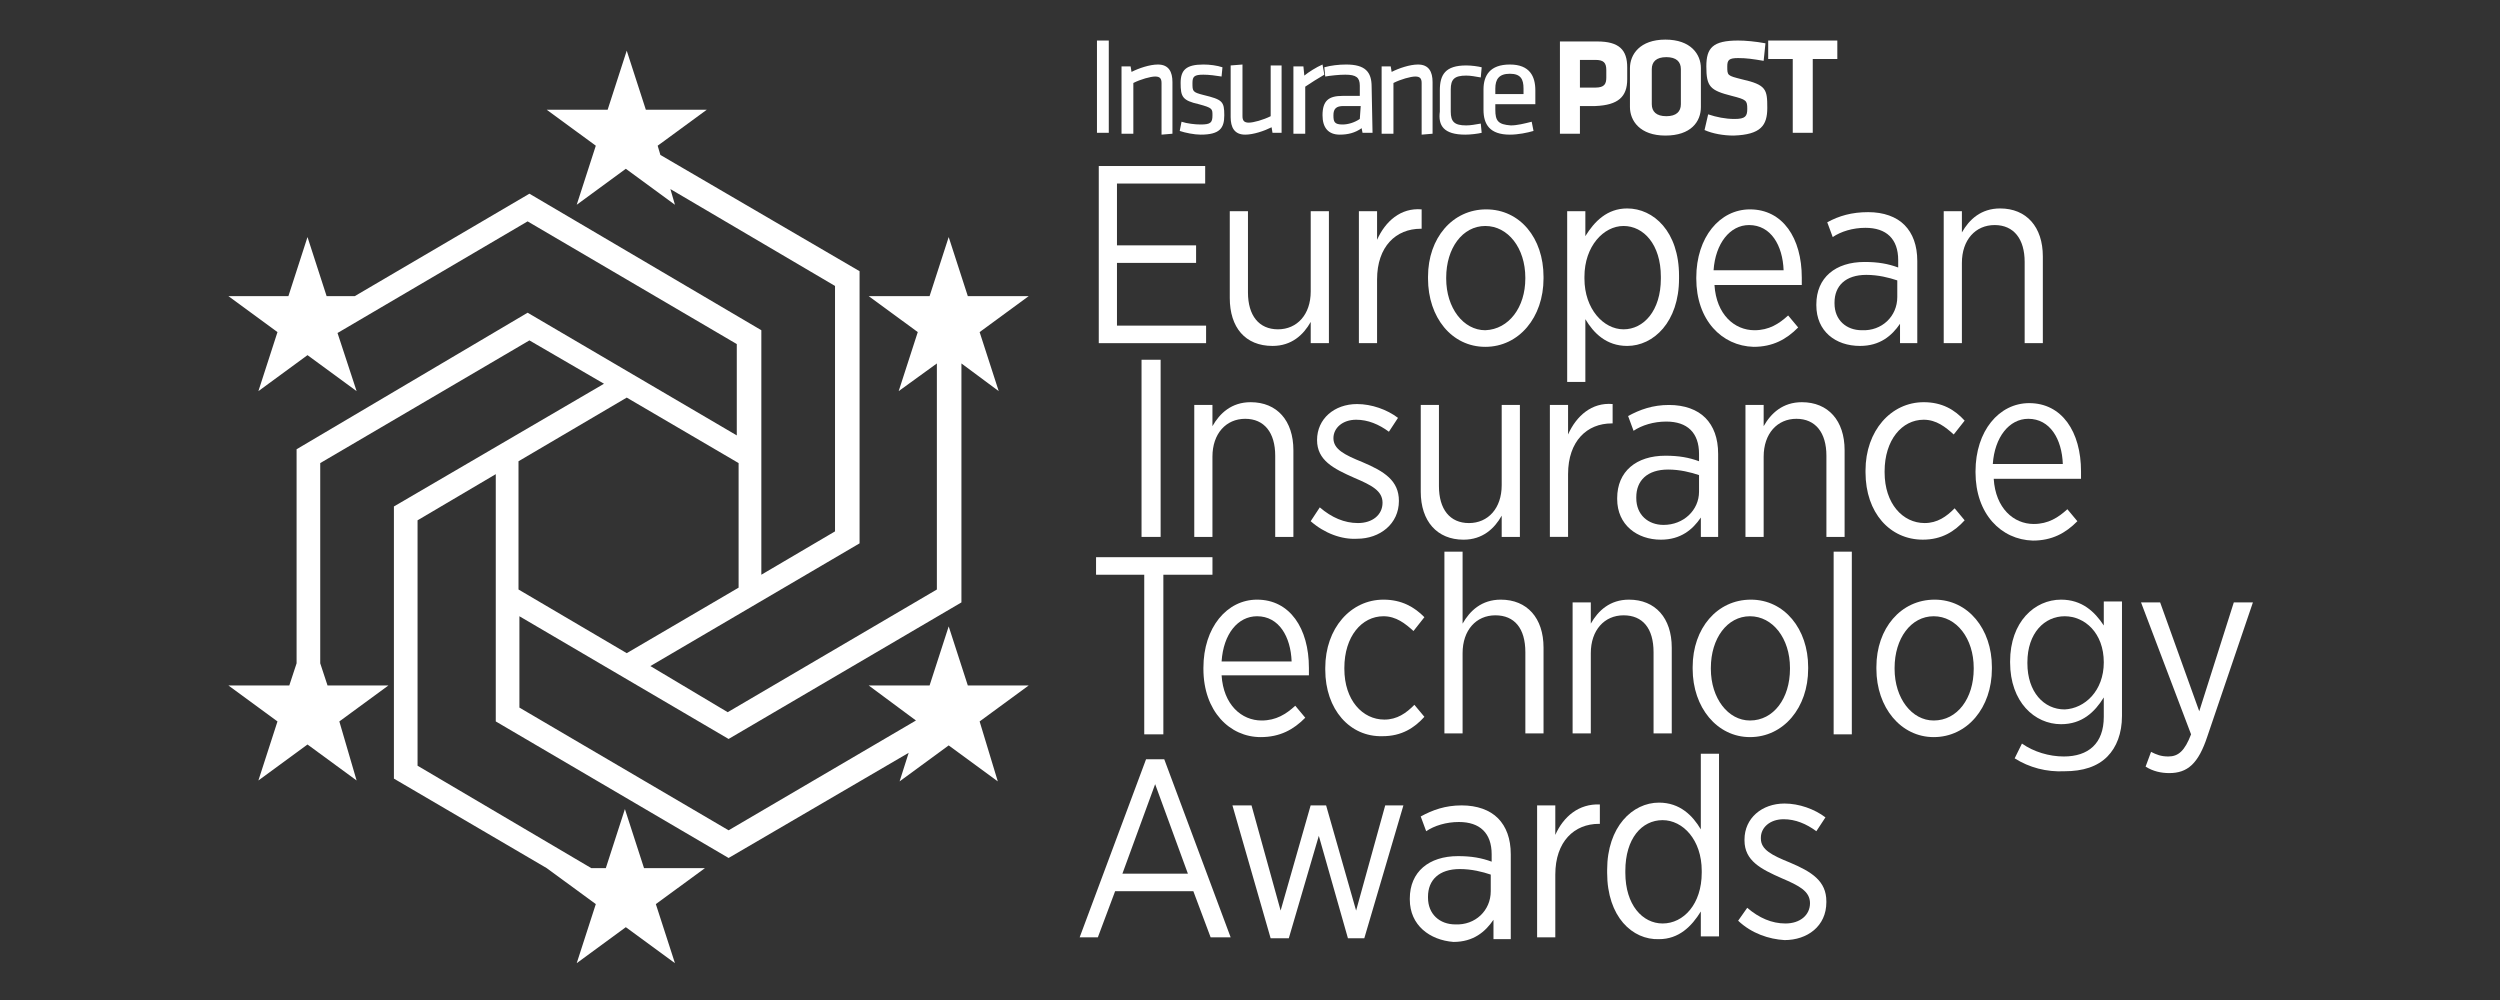 <svg width="140" height="56" viewBox="0 0 140 56" fill="none" xmlns="http://www.w3.org/2000/svg">
<rect x="0" y="0" width="140" height="56" fill="#333333" stroke="none"/>
<g clip-path="url(#clip0_77_2711)">
<path d="M102.89 3.303V2.27H99.019V3.303H100.394V7.437H101.514V3.303H102.89ZM98.968 6.042C98.968 5.008 98.917 4.75 97.542 4.44C96.727 4.233 96.727 4.233 96.727 3.717C96.727 3.355 96.829 3.252 97.338 3.252C97.796 3.252 98.153 3.303 98.764 3.407L98.866 2.425C98.306 2.322 97.746 2.27 97.338 2.27C95.912 2.27 95.555 2.683 95.555 3.717C95.555 4.853 95.759 5.06 96.982 5.37C97.796 5.577 97.847 5.628 97.847 6.093C97.847 6.507 97.746 6.662 97.134 6.662C96.625 6.662 96.116 6.558 95.657 6.403L95.454 7.282C95.912 7.488 96.523 7.592 97.083 7.592C98.611 7.54 98.968 7.023 98.968 6.042ZM94.129 5.835C94.129 6.248 93.875 6.507 93.314 6.507C92.754 6.507 92.5 6.248 92.5 5.835V3.872C92.5 3.458 92.754 3.2 93.314 3.2C93.875 3.2 94.129 3.458 94.129 3.872V5.835ZM95.25 3.82C95.25 3.045 94.69 2.218 93.263 2.218C91.838 2.218 91.277 3.045 91.277 3.82V5.99C91.277 6.765 91.838 7.592 93.263 7.592C94.69 7.592 95.25 6.817 95.25 5.99V3.82ZM89.953 4.337C89.953 4.698 89.851 4.905 89.342 4.905H88.476V3.355H89.342C89.8 3.355 89.953 3.51 89.953 3.923V4.337ZM91.124 4.44V3.768C91.124 2.787 90.666 2.322 89.444 2.322H87.356V7.488H88.476V5.938H89.342C90.615 5.887 91.124 5.422 91.124 4.44Z" fill="white"/>
<path d="M83.738 4.957C83.738 4.44 83.942 4.13 84.553 4.13C85.164 4.13 85.317 4.44 85.317 4.957V5.267H83.738V4.957ZM83.738 6.145V5.835H85.979V5.06C85.979 4.285 85.673 3.613 84.553 3.613C83.432 3.613 83.076 4.233 83.076 5.008V6.145C83.076 6.972 83.432 7.54 84.553 7.54C85.011 7.54 85.52 7.437 85.877 7.333L85.775 6.817C85.368 6.92 84.96 7.023 84.604 7.023C83.891 6.972 83.738 6.765 83.738 6.145ZM82.057 7.54C82.363 7.54 82.77 7.488 82.974 7.437L82.923 6.92C82.617 6.972 82.363 7.023 82.108 7.023C81.446 7.023 81.242 6.817 81.242 6.248V5.008C81.242 4.44 81.446 4.233 82.108 4.233C82.363 4.233 82.617 4.285 82.923 4.337L82.974 3.768C82.77 3.717 82.413 3.665 82.108 3.665C80.936 3.665 80.631 4.182 80.631 5.06V6.248C80.529 7.023 80.835 7.54 82.057 7.54ZM80.224 7.488V4.595C80.224 4.027 80.02 3.613 79.409 3.613C78.95 3.613 78.339 3.82 77.932 4.027L77.881 3.717H77.371V7.488H78.033V4.647C78.441 4.44 79.001 4.285 79.256 4.285C79.51 4.285 79.612 4.388 79.612 4.647V7.54L80.224 7.488ZM76.149 6.662C75.843 6.868 75.487 6.972 75.181 6.972C74.723 6.972 74.672 6.817 74.672 6.455C74.672 6.093 74.825 5.938 75.232 5.938H76.2L76.149 6.662ZM76.811 4.853C76.811 4.027 76.454 3.613 75.385 3.613C74.978 3.613 74.519 3.665 74.163 3.768L74.213 4.285C74.519 4.233 74.978 4.182 75.334 4.182C75.945 4.182 76.149 4.337 76.149 4.802V5.37H75.181C74.417 5.37 74.061 5.628 74.061 6.455C74.061 7.127 74.366 7.54 75.028 7.54C75.487 7.54 75.894 7.437 76.251 7.178L76.302 7.437H76.862L76.811 4.853ZM74.061 3.613C73.704 3.768 73.297 4.027 73.042 4.233L72.991 3.717H72.431V7.488H73.093V4.853C73.399 4.647 73.806 4.388 74.163 4.182L74.061 3.613ZM68.917 3.665V6.558C68.917 7.127 69.12 7.54 69.731 7.54C70.19 7.54 70.801 7.333 71.209 7.127L71.26 7.437H71.769V3.665H71.158V6.507C70.75 6.713 70.19 6.868 69.935 6.868C69.681 6.868 69.579 6.765 69.579 6.507V3.613L68.917 3.665ZM68.56 6.455C68.56 5.68 68.458 5.577 67.389 5.318C66.778 5.163 66.778 5.112 66.778 4.647C66.778 4.285 66.879 4.182 67.389 4.182C67.694 4.182 68.102 4.233 68.407 4.285L68.458 3.768C68.153 3.665 67.745 3.613 67.389 3.613C66.421 3.613 66.115 3.923 66.115 4.647C66.115 5.422 66.217 5.628 67.134 5.835C67.898 6.042 67.898 6.093 67.898 6.455C67.898 6.868 67.796 6.972 67.236 6.972C66.93 6.972 66.472 6.92 66.166 6.817L66.064 7.333C66.37 7.437 66.879 7.54 67.236 7.54C68.305 7.54 68.56 7.178 68.56 6.455ZM65.657 7.488V4.595C65.657 4.027 65.453 3.613 64.842 3.613C64.384 3.613 63.773 3.82 63.365 4.027L63.314 3.717H62.805V7.488H63.467V4.647C63.874 4.44 64.435 4.285 64.689 4.285C64.944 4.285 65.046 4.388 65.046 4.647V7.54L65.657 7.488ZM62.092 2.27H61.43V7.437H62.092V2.27Z" fill="white"/>
<path d="M61.531 9.297H67.49V10.278H62.55V13.74H66.981V14.722H62.55V18.235H67.541V19.217H61.531V9.297Z" fill="white"/>
<path d="M68.867 16.685V11.828H69.886V16.375C69.886 17.667 70.497 18.442 71.567 18.442C72.636 18.442 73.4 17.615 73.4 16.323V11.828H74.419V19.217H73.4V18.028C72.993 18.752 72.331 19.372 71.261 19.372C69.733 19.372 68.867 18.338 68.867 16.685Z" fill="white"/>
<path d="M76.098 11.828H77.116V13.43C77.575 12.397 78.441 11.622 79.612 11.725V12.81H79.561C78.186 12.81 77.116 13.792 77.116 15.652V19.217H76.098V11.828Z" fill="white"/>
<path d="M79.969 15.6V15.496C79.969 13.326 81.344 11.725 83.228 11.725C85.113 11.725 86.437 13.326 86.437 15.496V15.6C86.437 17.77 85.062 19.423 83.177 19.423C81.293 19.423 79.969 17.77 79.969 15.6ZM85.418 15.6V15.548C85.418 13.895 84.451 12.655 83.177 12.655C81.904 12.655 80.987 13.895 80.987 15.548V15.6C80.987 17.253 81.955 18.493 83.177 18.493C84.502 18.442 85.418 17.201 85.418 15.6Z" fill="white"/>
<path d="M87.762 11.828H88.78V13.223C89.29 12.397 90.003 11.673 91.123 11.673C92.6 11.673 94.026 12.965 94.026 15.445V15.6C94.026 18.028 92.6 19.372 91.123 19.372C89.952 19.372 89.239 18.648 88.78 17.873V21.387H87.762V11.828ZM93.008 15.6V15.497C93.008 13.688 92.04 12.655 90.919 12.655C89.799 12.655 88.729 13.792 88.729 15.497V15.6C88.729 17.305 89.799 18.442 90.919 18.442C92.04 18.442 93.008 17.408 93.008 15.6Z" fill="white"/>
<path d="M94.992 15.6V15.548C94.992 13.275 96.316 11.725 97.997 11.725C99.831 11.725 100.9 13.326 100.9 15.548C100.9 15.652 100.9 15.858 100.9 15.961H96.011C96.113 17.615 97.131 18.493 98.252 18.493C99.067 18.493 99.627 18.131 100.136 17.666L100.697 18.338C100.034 19.01 99.27 19.423 98.201 19.423C96.418 19.372 94.992 17.925 94.992 15.6ZM99.882 15.135C99.831 13.74 99.169 12.603 97.946 12.603C96.877 12.603 96.062 13.636 95.96 15.135H99.882Z" fill="white"/>
<path d="M101.715 17.098V17.047C101.715 15.548 102.784 14.67 104.414 14.67C105.178 14.67 105.738 14.773 106.299 14.98V14.566C106.299 13.378 105.637 12.758 104.465 12.758C103.752 12.758 103.09 12.965 102.632 13.275L102.326 12.448C102.988 12.086 103.701 11.88 104.618 11.88C105.484 11.88 106.197 12.138 106.655 12.603C107.114 13.068 107.368 13.74 107.368 14.618V19.216H106.401V18.132C105.942 18.803 105.28 19.372 104.16 19.372C102.784 19.372 101.715 18.545 101.715 17.098ZM106.248 16.633V15.703C105.789 15.548 105.178 15.393 104.516 15.393C103.345 15.393 102.733 16.013 102.733 16.943V16.995C102.733 17.925 103.396 18.493 104.261 18.493C105.382 18.545 106.248 17.718 106.248 16.633Z" fill="white"/>
<path d="M108.848 11.828H109.866V13.017C110.274 12.293 110.936 11.673 112.005 11.673C113.482 11.673 114.399 12.707 114.399 14.36V19.217H113.381V14.67C113.381 13.378 112.769 12.603 111.7 12.603C110.63 12.603 109.866 13.43 109.866 14.722V19.217H108.848V11.828Z" fill="white"/>
<path d="M64.179 42.518H65.198L68.916 52.49H67.795L66.827 49.907H62.447L61.48 52.49H60.461L64.179 42.518ZM66.522 48.925L64.688 43.913L62.855 48.925C62.804 48.925 66.522 48.925 66.522 48.925Z" fill="white"/>
<path d="M69.016 45.102H70.085L71.715 50.992L73.396 45.102H74.262L75.942 50.992L77.572 45.102H78.591L76.401 52.542H75.484L73.854 46.807L72.173 52.542H71.155L69.016 45.102Z" fill="white"/>
<path d="M78.949 50.372V50.32C78.949 48.822 80.019 47.943 81.649 47.943C82.413 47.943 82.973 48.047 83.533 48.253V47.84C83.533 46.652 82.871 46.032 81.7 46.032C80.987 46.032 80.324 46.238 79.866 46.548L79.56 45.722C80.222 45.36 80.936 45.102 81.852 45.102C82.718 45.102 83.431 45.36 83.89 45.825C84.348 46.29 84.603 46.962 84.603 47.84V52.593H83.635V51.508C83.177 52.18 82.514 52.748 81.394 52.748C80.07 52.645 78.949 51.818 78.949 50.372ZM83.482 49.907V48.977C83.024 48.822 82.413 48.667 81.751 48.667C80.579 48.667 79.968 49.287 79.968 50.217V50.268C79.968 51.198 80.63 51.767 81.496 51.767C82.616 51.818 83.482 50.992 83.482 49.907Z" fill="white"/>
<path d="M86.078 45.102H87.097V46.755C87.555 45.722 88.421 44.998 89.592 45.05V46.135H89.541C88.166 46.135 87.097 47.117 87.097 48.977V52.49H86.078V45.102Z" fill="white"/>
<path d="M90 48.873V48.718C90 46.29 91.426 44.947 92.903 44.947C94.075 44.947 94.788 45.67 95.246 46.445V42.208H96.265V52.438H95.246V51.043C94.737 51.87 94.024 52.593 92.903 52.593C91.426 52.645 90 51.353 90 48.873ZM95.297 48.873V48.77C95.297 47.013 94.227 45.928 93.107 45.928C91.935 45.928 91.019 46.962 91.019 48.77V48.873C91.019 50.682 91.986 51.715 93.107 51.715C94.278 51.715 95.297 50.63 95.297 48.873Z" fill="white"/>
<path d="M97.336 51.56L97.845 50.837C98.507 51.405 99.22 51.715 99.984 51.715C100.799 51.715 101.36 51.25 101.36 50.578C101.36 49.907 100.748 49.597 99.781 49.183C98.609 48.667 97.692 48.202 97.692 47.065V47.013C97.692 45.825 98.66 44.998 99.933 44.998C100.748 44.998 101.614 45.308 102.225 45.773L101.716 46.548C101.156 46.135 100.545 45.877 99.882 45.877C99.118 45.877 98.609 46.342 98.609 46.91V46.962C98.609 47.582 99.22 47.892 100.239 48.305C101.461 48.822 102.276 49.338 102.276 50.475V50.527C102.276 51.87 101.207 52.645 99.933 52.645C99.068 52.593 98.1 52.283 97.336 51.56Z" fill="white"/>
<path d="M63.926 20.146H64.995V30.067H63.926V20.146Z" fill="white"/>
<path d="M66.879 22.678H67.897V23.866C68.305 23.143 68.967 22.523 70.037 22.523C71.514 22.523 72.43 23.556 72.43 25.21V30.067H71.412V25.52C71.412 24.228 70.801 23.453 69.731 23.453C68.662 23.453 67.897 24.28 67.897 25.572V30.067H66.879V22.678Z" fill="white"/>
<path d="M73.398 29.188L73.908 28.413C74.57 28.982 75.283 29.291 76.047 29.291C76.862 29.291 77.422 28.826 77.422 28.155C77.422 27.483 76.811 27.173 75.843 26.76C74.672 26.243 73.755 25.778 73.755 24.642C73.755 23.453 74.723 22.627 75.996 22.627C76.811 22.627 77.677 22.936 78.288 23.401L77.779 24.177C77.218 23.763 76.607 23.505 75.945 23.505C75.181 23.505 74.672 23.97 74.672 24.538C74.672 25.158 75.283 25.468 76.302 25.881C77.524 26.398 78.339 26.915 78.339 28.052C78.339 29.343 77.269 30.17 75.996 30.17C75.13 30.221 74.162 29.86 73.398 29.188Z" fill="white"/>
<path d="M79.562 27.535V22.678H80.581V27.225C80.581 28.517 81.192 29.292 82.262 29.292C83.331 29.292 84.095 28.465 84.095 27.173V22.678H85.114V30.067H84.095V28.878C83.688 29.602 83.026 30.222 81.956 30.222C80.479 30.222 79.562 29.188 79.562 27.535Z" fill="white"/>
<path d="M86.793 22.678H87.812V24.331C88.27 23.298 89.136 22.523 90.307 22.626V23.711H90.256C88.881 23.711 87.812 24.693 87.812 26.553V30.066H86.793V22.678Z" fill="white"/>
<path d="M90.562 27.948V27.897C90.562 26.398 91.632 25.52 93.262 25.52C94.026 25.52 94.586 25.623 95.146 25.83V25.417C95.146 24.228 94.484 23.608 93.313 23.608C92.6 23.608 91.938 23.815 91.479 24.125L91.174 23.298C91.836 22.937 92.549 22.678 93.466 22.678C94.331 22.678 95.044 22.937 95.503 23.402C95.961 23.867 96.216 24.538 96.216 25.417V30.067H95.248V28.982C94.79 29.653 94.128 30.222 93.007 30.222C91.683 30.222 90.562 29.395 90.562 27.948ZM95.146 27.535V26.605C94.688 26.45 94.077 26.295 93.415 26.295C92.243 26.295 91.632 26.915 91.632 27.845V27.897C91.632 28.827 92.294 29.395 93.16 29.395C94.281 29.395 95.146 28.568 95.146 27.535Z" fill="white"/>
<path d="M97.746 22.678H98.765V23.866C99.172 23.143 99.834 22.523 100.904 22.523C102.381 22.523 103.298 23.556 103.298 25.21V30.067H102.279V25.52C102.279 24.228 101.668 23.453 100.598 23.453C99.529 23.453 98.765 24.28 98.765 25.572V30.067H97.746V22.678Z" fill="white"/>
<path d="M104.469 26.45V26.346C104.469 24.125 105.895 22.523 107.728 22.523C108.747 22.523 109.46 22.936 110.02 23.556L109.409 24.331C108.951 23.918 108.441 23.505 107.728 23.505C106.506 23.505 105.538 24.642 105.538 26.398V26.45C105.538 28.206 106.557 29.291 107.779 29.291C108.492 29.291 109.002 28.93 109.46 28.465L110.02 29.137C109.46 29.756 108.747 30.221 107.677 30.221C105.844 30.221 104.469 28.723 104.469 26.45Z" fill="white"/>
<path d="M110.629 26.45V26.398C110.629 24.125 111.953 22.575 113.634 22.575C115.467 22.575 116.537 24.176 116.537 26.398C116.537 26.501 116.537 26.708 116.537 26.811H111.648C111.749 28.465 112.768 29.343 113.889 29.343C114.703 29.343 115.264 28.981 115.773 28.516L116.333 29.188C115.671 29.86 114.907 30.273 113.838 30.273C112.055 30.221 110.629 28.775 110.629 26.45ZM115.518 25.985C115.467 24.59 114.805 23.453 113.583 23.453C112.513 23.453 111.698 24.486 111.597 25.985H115.518Z" fill="white"/>
<path d="M54.197 38.385L53.127 35.078L52.057 38.385H48.645L51.293 40.348L40.801 46.497L29.087 39.625V34.51L40.801 41.382L53.84 33.735V20.353L55.928 21.903L54.859 18.597L57.609 16.582H54.197L53.127 13.275L52.057 16.582H48.645L51.395 18.597L50.326 21.903L52.465 20.353V33.012L40.751 39.883L36.421 37.3L48.136 30.428V15.187L36.982 8.677L36.829 8.16L39.579 6.145H36.167L35.097 2.838L34.028 6.145H30.615L33.365 8.16L32.296 11.467L35.046 9.452L37.797 11.467L37.542 10.588L46.761 16.013V29.757L42.635 32.185V18.493L29.647 10.847L19.869 16.582H18.29L17.22 13.275L16.151 16.582H12.789L15.539 18.597L14.47 21.903L17.22 19.888L19.97 21.903L18.901 18.648L29.546 12.397L41.26 19.268V24.383L29.546 17.512L16.609 25.158V37.145L16.201 38.385H12.789L15.539 40.4L14.47 43.707L17.22 41.692L19.97 43.707L19.003 40.4L21.753 38.385H18.341L17.933 37.145V25.933L29.647 19.062L33.824 21.49L22.059 28.362V43.603L30.615 48.615L33.365 50.63L32.296 53.937L35.046 51.922L37.797 53.937L36.727 50.63L39.477 48.615H36.065L34.995 45.308L33.926 48.615H33.111L23.383 42.88V29.137L27.763 26.553V40.4L40.801 48.047L50.886 42.157L50.377 43.758L53.127 41.743L55.877 43.758L54.859 40.4L57.609 38.385H54.197ZM35.097 22.265L41.362 25.933V32.908L35.097 36.577L29.036 33.012V25.83L35.097 22.265Z" fill="white"/>
<path d="M64.129 32.185H61.379V31.203H67.898V32.185H65.148V41.123H64.078V32.185H64.129Z" fill="white"/>
<path d="M67.391 37.455V37.403C67.391 35.13 68.715 33.58 70.396 33.58C72.229 33.58 73.299 35.182 73.299 37.403C73.299 37.507 73.299 37.713 73.299 37.817H68.409C68.511 39.47 69.53 40.348 70.65 40.348C71.465 40.348 72.025 39.987 72.535 39.522L73.095 40.193C72.433 40.865 71.669 41.278 70.599 41.278C68.868 41.278 67.391 39.832 67.391 37.455ZM72.331 37.042C72.28 35.647 71.618 34.51 70.396 34.51C69.326 34.51 68.511 35.492 68.409 37.042H72.331Z" fill="white"/>
<path d="M74.215 37.507V37.403C74.215 35.182 75.641 33.58 77.475 33.58C78.493 33.58 79.206 33.993 79.766 34.562L79.155 35.337C78.697 34.923 78.188 34.51 77.475 34.51C76.252 34.51 75.284 35.647 75.284 37.403V37.455C75.284 39.212 76.303 40.297 77.525 40.297C78.238 40.297 78.748 39.935 79.206 39.47L79.766 40.142C79.206 40.762 78.493 41.227 77.424 41.227C75.59 41.278 74.215 39.728 74.215 37.507Z" fill="white"/>
<path d="M80.887 30.893H81.905V34.923C82.313 34.2 82.975 33.58 84.044 33.58C85.522 33.58 86.438 34.613 86.438 36.267V41.072H85.42V36.525C85.42 35.182 84.808 34.458 83.739 34.458C82.669 34.458 81.905 35.285 81.905 36.577V41.072H80.887V30.893Z" fill="white"/>
<path d="M88.066 33.735H89.085V34.923C89.493 34.2 90.155 33.58 91.224 33.58C92.701 33.58 93.618 34.613 93.618 36.267V41.072H92.599V36.525C92.599 35.182 91.988 34.458 90.919 34.458C89.849 34.458 89.085 35.285 89.085 36.577V41.072H88.066V33.735Z" fill="white"/>
<path d="M94.789 37.455V37.352C94.789 35.182 96.164 33.58 98.049 33.58C99.933 33.58 101.257 35.233 101.257 37.352V37.455C101.257 39.625 99.882 41.278 97.998 41.278C96.164 41.278 94.789 39.625 94.789 37.455ZM100.239 37.455V37.403C100.239 35.75 99.271 34.51 97.998 34.51C96.725 34.51 95.808 35.75 95.808 37.403V37.455C95.808 39.108 96.775 40.348 97.998 40.348C99.322 40.348 100.239 39.108 100.239 37.455Z" fill="white"/>
<path d="M102.684 30.893H103.702V41.123H102.684V30.893Z" fill="white"/>
<path d="M105.078 37.455V37.352C105.078 35.182 106.453 33.58 108.338 33.58C110.222 33.58 111.546 35.233 111.546 37.352V37.455C111.546 39.625 110.171 41.278 108.287 41.278C106.453 41.278 105.078 39.625 105.078 37.455ZM110.528 37.455V37.403C110.528 35.75 109.56 34.51 108.287 34.51C107.014 34.51 106.097 35.75 106.097 37.403V37.455C106.097 39.108 107.064 40.348 108.287 40.348C109.611 40.348 110.528 39.108 110.528 37.455Z" fill="white"/>
<path d="M112.821 42.467L113.229 41.64C113.891 42.105 114.756 42.363 115.571 42.363C116.947 42.363 117.812 41.64 117.812 40.142V39.057C117.303 39.883 116.59 40.555 115.419 40.555C113.942 40.555 112.566 39.315 112.566 37.093V37.042C112.566 34.82 113.942 33.58 115.419 33.58C116.59 33.58 117.303 34.252 117.812 35.027V33.683H118.831V40.09C118.831 41.072 118.525 41.847 118.016 42.363C117.456 42.932 116.641 43.19 115.622 43.19C114.604 43.242 113.636 42.983 112.821 42.467ZM117.812 37.093C117.812 35.44 116.743 34.51 115.622 34.51C114.502 34.51 113.534 35.44 113.534 37.093V37.145C113.534 38.747 114.451 39.728 115.622 39.728C116.743 39.677 117.812 38.695 117.812 37.093Z" fill="white"/>
<path d="M125.093 33.735H126.163L123.616 41.227C123.107 42.776 122.496 43.293 121.477 43.293C121.019 43.293 120.561 43.19 120.153 42.931L120.459 42.105C120.764 42.26 121.019 42.363 121.426 42.363C121.987 42.363 122.343 42.053 122.7 41.123L119.898 33.735H120.968L123.158 39.831L125.093 33.735Z" fill="white"/>
</g>
<defs>
<clipPath id="clip0_77_2711">
<rect width="139.999" height="56" fill="white"/>
</clipPath>
</defs>
</svg>
